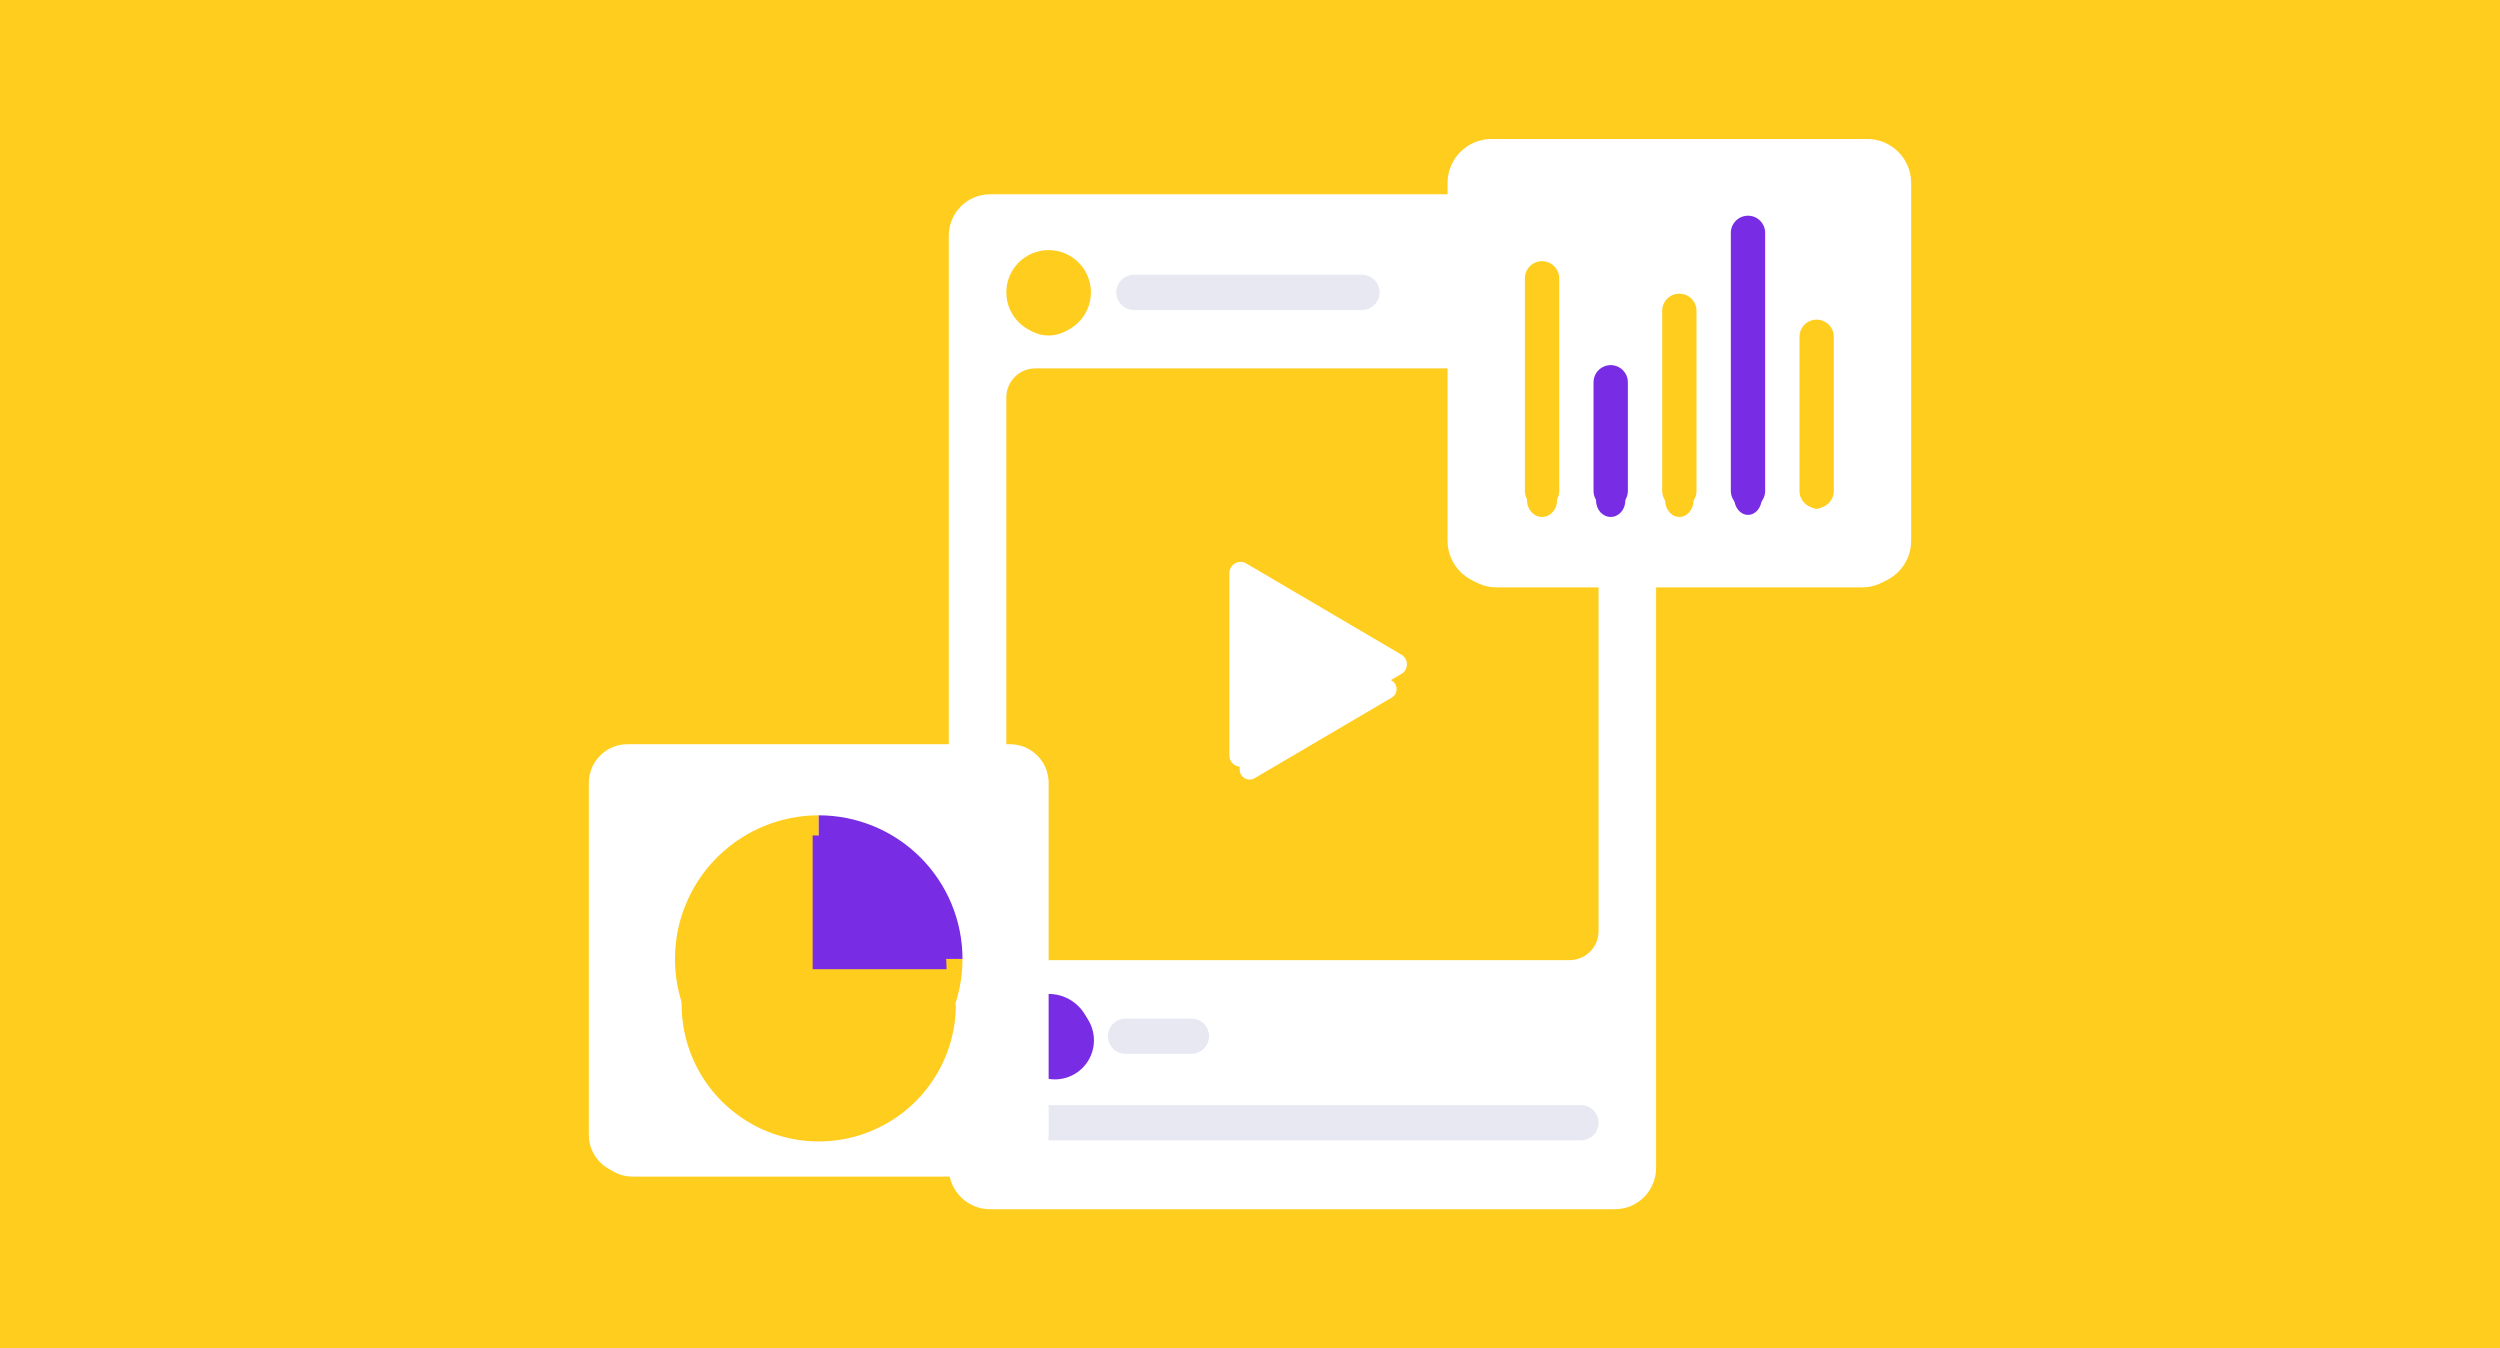 <svg width="1209" height="652" viewBox="0 0 1209 652" fill="none" xmlns="http://www.w3.org/2000/svg">
<path d="M0 0H1209V652H0V0Z" fill="#FFCD1D"/>
<g filter="url(#filter0_d)">
<path d="M776.709 100.746H483.009C472.269 100.746 463.562 109.453 463.562 120.192V558.553C463.562 569.293 472.269 578 483.009 578H776.709C787.449 578 796.156 569.293 796.156 558.553V120.192C796.156 109.453 787.449 100.746 776.709 100.746Z" fill="white"/>
</g>
<path d="M780.89 93.953H478.828C467.782 93.953 458.828 102.907 458.828 113.953V564.794C458.828 575.839 467.782 584.794 478.828 584.794H780.89C791.936 584.794 800.89 575.839 800.89 564.794V113.953C800.89 102.907 791.936 93.953 780.89 93.953Z" fill="white"/>
<path d="M576.165 492.58H544.308C539.605 492.58 535.792 496.393 535.792 501.096C535.792 505.799 539.605 509.612 544.308 509.612H576.165C580.868 509.612 584.681 505.799 584.681 501.096C584.681 496.393 580.868 492.58 576.165 492.58Z" fill="#E7E8F1"/>
<path d="M658.654 132.873H548.365C543.662 132.873 539.849 136.686 539.849 141.389C539.849 146.092 543.662 149.905 548.365 149.905H658.654C663.357 149.905 667.17 146.092 667.17 141.389C667.17 136.686 663.357 132.873 658.654 132.873Z" fill="#E7E8F1"/>
<path d="M764.541 534.431H495.177C490.474 534.431 486.661 538.244 486.661 542.947C486.661 547.65 490.474 551.463 495.177 551.463H764.541C769.244 551.463 773.057 547.65 773.057 542.947C773.057 538.244 769.244 534.431 764.541 534.431Z" fill="#E7E8F1"/>
<g filter="url(#filter1_d)">
<path d="M753.592 184.221H506.126C498.721 184.221 492.718 190.224 492.718 197.629V444.854C492.718 452.258 498.721 458.261 506.126 458.261H753.592C760.997 458.261 767 452.258 767 444.854V197.629C767 190.224 760.997 184.221 753.592 184.221Z" fill="#FFCD1D"/>
</g>
<path d="M759.057 178.169H500.661C492.929 178.169 486.661 184.437 486.661 192.169V450.313C486.661 458.045 492.929 464.313 500.661 464.313H759.057C766.789 464.313 773.057 458.045 773.057 450.313V192.169C773.057 184.437 766.789 178.169 759.057 178.169Z" fill="#FFCD1D"/>
<g filter="url(#filter2_d)">
<path d="M606.714 278.148C603.534 276.278 599.525 278.572 599.525 282.262V360.221C599.525 363.911 603.533 366.205 606.714 364.335L673.038 325.356C676.177 323.512 676.177 318.973 673.038 317.128L606.714 278.148Z" fill="white"/>
</g>
<path d="M602.667 272.475C599.068 270.359 594.531 272.955 594.531 277.13V365.353C594.531 369.528 599.067 372.124 602.667 370.008L677.722 325.898C681.274 323.811 681.274 318.675 677.722 316.587L602.667 272.475Z" fill="white"/>
<g filter="url(#filter3_d)">
<path d="M507.118 158.254C516.442 158.254 524 150.703 524 141.387C524 132.072 516.442 124.52 507.118 124.52C497.794 124.52 490.236 132.072 490.236 141.387C490.236 150.703 497.794 158.254 507.118 158.254Z" fill="#FFCD1D"/>
</g>
<path d="M507.118 161.826C518.416 161.826 527.575 152.675 527.575 141.387C527.575 130.099 518.416 120.948 507.118 120.948C495.82 120.948 486.661 130.099 486.661 141.387C486.661 152.675 495.82 161.826 507.118 161.826Z" fill="#FFCD1D"/>
<g filter="url(#filter4_d)">
<path d="M507.118 520C517.568 520 526.038 511.537 526.038 501.096C526.038 490.656 517.568 482.192 507.118 482.192C496.668 482.192 488.197 490.656 488.197 501.096C488.197 511.537 496.668 520 507.118 520Z" fill="#782CE4"/>
</g>
<path d="M507.118 521.535C518.416 521.535 527.575 512.384 527.575 501.096C527.575 489.808 518.416 480.657 507.118 480.657C495.82 480.657 486.661 489.808 486.661 501.096C486.661 512.384 495.82 521.535 507.118 521.535Z" fill="#782CE4"/>
<g filter="url(#filter5_d)">
<path d="M900.57 70.013H723.693C712.236 70.013 702.948 79.301 702.948 90.759V259.255C702.948 270.712 712.236 280 723.693 280H900.57C912.027 280 921.315 270.712 921.315 259.255V90.759C921.315 79.301 912.027 70.013 900.57 70.013Z" fill="white"/>
</g>
<path d="M902.935 67.206H721.328C709.564 67.206 700.028 76.742 700.028 88.506V261.507C700.028 273.271 709.564 282.808 721.328 282.808H902.935C914.699 282.808 924.235 273.271 924.235 261.507V88.506C924.235 76.742 914.699 67.206 902.935 67.206Z" fill="white"/>
<g filter="url(#filter6_d)">
<path d="M753 136.071C753 131.618 749.748 128.008 745.736 128.008C741.724 128.008 738.471 131.618 738.471 136.071V235.937C738.471 240.39 741.724 244 745.736 244C749.748 244 753 240.39 753 235.937V136.071Z" fill="#FFCD1D"/>
</g>
<path d="M754.035 134.607C754.035 130.023 750.32 126.307 745.736 126.307C741.152 126.307 737.436 130.023 737.436 134.607V237.401C737.436 241.985 741.152 245.701 745.736 245.701C750.32 245.701 754.035 241.985 754.035 237.401V134.607Z" fill="#FFCD1D"/>
<g filter="url(#filter7_d)">
<path d="M786 186.171C786 181.812 782.836 178.279 778.934 178.279C775.031 178.279 771.867 181.812 771.867 186.171V236.109C771.867 240.467 775.031 244 778.934 244C782.836 244 786 240.467 786 236.109V186.171Z" fill="#782CE4"/>
</g>
<path d="M787.233 184.878C787.233 180.294 783.518 176.578 778.934 176.578C774.35 176.578 770.634 180.294 770.634 184.878V237.401C770.634 241.985 774.35 245.701 778.934 245.701C783.518 245.701 787.233 241.985 787.233 237.401V184.878Z" fill="#782CE4"/>
<g filter="url(#filter8_d)">
<path d="M819 151.746C819 147.312 815.925 143.718 812.133 143.718C808.34 143.718 805.265 147.312 805.265 151.746V235.973C805.265 240.406 808.34 244 812.133 244C815.925 244 819 240.406 819 235.973V151.746Z" fill="#FFCD1D"/>
</g>
<path d="M820.432 150.317C820.432 145.733 816.716 142.017 812.133 142.017C807.549 142.017 803.833 145.733 803.833 150.317V237.401C803.833 241.985 807.549 245.701 812.133 245.701C816.716 245.701 820.432 241.985 820.432 237.401V150.317Z" fill="#FFCD1D"/>
<g filter="url(#filter9_d)">
<path d="M852 114.114C852 109.641 849.015 106.014 845.332 106.014C841.649 106.014 838.663 109.641 838.663 114.114V235.9C838.663 240.373 841.649 244 845.332 244C849.015 244 852 240.373 852 235.9V114.114Z" fill="#782CE4"/>
</g>
<path d="M853.631 112.613C853.631 108.029 849.916 104.313 845.332 104.313C840.748 104.313 837.032 108.029 837.032 112.613V237.401C837.032 241.985 840.748 245.701 845.332 245.701C849.916 245.701 853.631 241.985 853.631 237.401V112.613Z" fill="#782CE4"/>
<g filter="url(#filter10_d)">
<path d="M884 165.91C884 161.699 881.551 158.285 878.531 158.285C875.51 158.285 873.061 161.699 873.061 165.91V234.374C873.061 238.586 875.51 242 878.531 242C881.551 242 884 238.586 884 234.374V165.91Z" fill="#FFCD1D"/>
</g>
<path d="M886.83 162.884C886.83 158.3 883.114 154.584 878.531 154.584C873.947 154.584 870.231 158.3 870.231 162.884V237.401C870.231 241.985 873.947 245.701 878.531 245.701C883.114 245.701 886.83 241.985 886.83 237.401V162.884Z" fill="#FFCD1D"/>
<g filter="url(#filter11_d)">
<path d="M486.115 362.497H305.768C295.7 362.497 287.538 370.658 287.538 380.726V546.771C287.538 556.838 295.7 565 305.768 565H486.115C496.183 565 504.345 556.838 504.345 546.771V380.726C504.345 370.658 496.183 362.497 486.115 362.497Z" fill="white"/>
</g>
<path d="M488.422 359.906H303.461C293.135 359.906 284.765 368.277 284.765 378.602V548.895C284.765 559.22 293.135 567.59 303.461 567.59H488.422C498.748 567.59 507.118 559.22 507.118 548.895V378.602C507.118 368.277 498.748 359.906 488.422 359.906Z" fill="white"/>
<g filter="url(#filter12_d)">
<path d="M462.25 463.749C462.25 476.852 458.361 489.661 451.075 500.555C443.789 511.451 433.432 519.943 421.316 524.957C409.199 529.971 395.867 531.283 383.004 528.727C370.141 526.171 358.326 519.86 349.053 510.595C339.779 501.33 333.464 489.526 330.905 476.674C328.347 463.822 329.66 450.502 334.678 438.396C339.697 426.29 348.196 415.942 359.101 408.663C370.005 401.383 382.825 397.498 395.94 397.498V463.749H462.25Z" fill="#FFCD1D"/>
</g>
<path d="M465.461 463.749C465.461 477.487 461.384 490.916 453.745 502.338C446.106 513.761 435.248 522.664 422.545 527.921C409.841 533.178 395.863 534.554 382.377 531.874C368.892 529.194 356.504 522.578 346.782 512.864C337.059 503.15 330.438 490.774 327.755 477.3C325.073 463.826 326.45 449.86 331.711 437.168C336.973 424.476 345.884 413.627 357.317 405.995C368.749 398.363 382.19 394.289 395.94 394.289V463.749H465.461Z" fill="#FFCD1D"/>
<g filter="url(#filter13_d)">
<path d="M398 397C406.503 397 414.922 398.674 422.778 401.924C430.633 405.175 437.771 409.94 443.784 415.947C449.796 421.954 454.565 429.086 457.819 436.935C461.073 444.783 462.748 453.195 462.748 461.691H398V397Z" fill="#782CE4"/>
</g>
<path d="M395.94 394.289C405.07 394.289 414.11 396.086 422.545 399.576C430.979 403.067 438.643 408.183 445.099 414.633C451.554 421.083 456.675 428.74 460.169 437.168C463.663 445.595 465.461 454.627 465.461 463.749H395.94V394.289Z" fill="#782CE4"/>
<defs>
<filter id="filter0_d" x="427.562" y="67.746" width="404.593" height="549.254" filterUnits="userSpaceOnUse" color-interpolation-filters="sRGB">
<feFlood flood-opacity="0" result="BackgroundImageFix"/>
<feColorMatrix in="SourceAlpha" type="matrix" values="0 0 0 0 0 0 0 0 0 0 0 0 0 0 0 0 0 0 127 0"/>
<feOffset dy="3"/>
<feGaussianBlur stdDeviation="18"/>
<feColorMatrix type="matrix" values="0 0 0 0 1 0 0 0 0 0.588 0 0 0 0 0.104 0 0 0 0.65 0"/>
<feBlend mode="normal" in2="BackgroundImageFix" result="effect1_dropShadow"/>
<feBlend mode="normal" in="SourceGraphic" in2="effect1_dropShadow" result="shape"/>
</filter>
<filter id="filter1_d" x="472.718" y="169.221" width="314.282" height="314.041" filterUnits="userSpaceOnUse" color-interpolation-filters="sRGB">
<feFlood flood-opacity="0" result="BackgroundImageFix"/>
<feColorMatrix in="SourceAlpha" type="matrix" values="0 0 0 0 0 0 0 0 0 0 0 0 0 0 0 0 0 0 127 0"/>
<feOffset dy="5"/>
<feGaussianBlur stdDeviation="10"/>
<feColorMatrix type="matrix" values="0 0 0 0 1 0 0 0 0 0.805 0 0 0 0 0.113 0 0 0 1 0"/>
<feBlend mode="normal" in2="BackgroundImageFix" result="effect1_dropShadow"/>
<feBlend mode="normal" in="SourceGraphic" in2="effect1_dropShadow" result="shape"/>
</filter>
<filter id="filter2_d" x="581.525" y="271.483" width="111.867" height="123.517" filterUnits="userSpaceOnUse" color-interpolation-filters="sRGB">
<feFlood flood-opacity="0" result="BackgroundImageFix"/>
<feColorMatrix in="SourceAlpha" type="matrix" values="0 0 0 0 0 0 0 0 0 0 0 0 0 0 0 0 0 0 127 0"/>
<feOffset dy="12"/>
<feGaussianBlur stdDeviation="9"/>
<feColorMatrix type="matrix" values="0 0 0 0 1 0 0 0 0 0.588 0 0 0 0 0.104 0 0 0 0.33 0"/>
<feBlend mode="normal" in2="BackgroundImageFix" result="effect1_dropShadow"/>
<feBlend mode="normal" in="SourceGraphic" in2="effect1_dropShadow" result="shape"/>
</filter>
<filter id="filter3_d" x="484.236" y="122.52" width="45.764" height="45.734" filterUnits="userSpaceOnUse" color-interpolation-filters="sRGB">
<feFlood flood-opacity="0" result="BackgroundImageFix"/>
<feColorMatrix in="SourceAlpha" type="matrix" values="0 0 0 0 0 0 0 0 0 0 0 0 0 0 0 0 0 0 127 0"/>
<feOffset dy="4"/>
<feGaussianBlur stdDeviation="3"/>
<feColorMatrix type="matrix" values="0 0 0 0 1 0 0 0 0 0.805 0 0 0 0 0.113 0 0 0 0.2 0"/>
<feBlend mode="normal" in2="BackgroundImageFix" result="effect1_dropShadow"/>
<feBlend mode="normal" in="SourceGraphic" in2="effect1_dropShadow" result="shape"/>
</filter>
<filter id="filter4_d" x="485.197" y="478.192" width="49.841" height="49.808" filterUnits="userSpaceOnUse" color-interpolation-filters="sRGB">
<feFlood flood-opacity="0" result="BackgroundImageFix"/>
<feColorMatrix in="SourceAlpha" type="matrix" values="0 0 0 0 0 0 0 0 0 0 0 0 0 0 0 0 0 0 127 0"/>
<feOffset dx="3" dy="2"/>
<feGaussianBlur stdDeviation="3"/>
<feColorMatrix type="matrix" values="0 0 0 0 0.471 0 0 0 0 0.173 0 0 0 0 0.894 0 0 0 0.2 0"/>
<feBlend mode="normal" in2="BackgroundImageFix" result="effect1_dropShadow"/>
<feBlend mode="normal" in="SourceGraphic" in2="effect1_dropShadow" result="shape"/>
</filter>
<filter id="filter5_d" x="688.748" y="59.87" width="246.768" height="238.387" filterUnits="userSpaceOnUse" color-interpolation-filters="sRGB">
<feFlood flood-opacity="0" result="BackgroundImageFix"/>
<feColorMatrix in="SourceAlpha" type="matrix" values="0 0 0 0 0 0 0 0 0 0 0 0 0 0 0 0 0 0 127 0"/>
<feOffset dy="4.057"/>
<feGaussianBlur stdDeviation="7.1"/>
<feColorMatrix type="matrix" values="0 0 0 0 0.121 0 0 0 0 0.144 0 0 0 0 0.35 0 0 0 0.08 0"/>
<feBlend mode="normal" in2="BackgroundImageFix" result="effect1_dropShadow"/>
<feBlend mode="normal" in="SourceGraphic" in2="effect1_dropShadow" result="shape"/>
</filter>
<filter id="filter6_d" x="732.471" y="128.008" width="26.529" height="127.992" filterUnits="userSpaceOnUse" color-interpolation-filters="sRGB">
<feFlood flood-opacity="0" result="BackgroundImageFix"/>
<feColorMatrix in="SourceAlpha" type="matrix" values="0 0 0 0 0 0 0 0 0 0 0 0 0 0 0 0 0 0 127 0"/>
<feOffset dy="6"/>
<feGaussianBlur stdDeviation="3"/>
<feColorMatrix type="matrix" values="0 0 0 0 1 0 0 0 0 0.805 0 0 0 0 0.113 0 0 0 0.2 0"/>
<feBlend mode="normal" in2="BackgroundImageFix" result="effect1_dropShadow"/>
<feBlend mode="normal" in="SourceGraphic" in2="effect1_dropShadow" result="shape"/>
</filter>
<filter id="filter7_d" x="765.867" y="178.279" width="26.133" height="77.721" filterUnits="userSpaceOnUse" color-interpolation-filters="sRGB">
<feFlood flood-opacity="0" result="BackgroundImageFix"/>
<feColorMatrix in="SourceAlpha" type="matrix" values="0 0 0 0 0 0 0 0 0 0 0 0 0 0 0 0 0 0 127 0"/>
<feOffset dy="6"/>
<feGaussianBlur stdDeviation="3"/>
<feColorMatrix type="matrix" values="0 0 0 0 0.471 0 0 0 0 0.173 0 0 0 0 0.894 0 0 0 0.2 0"/>
<feBlend mode="normal" in2="BackgroundImageFix" result="effect1_dropShadow"/>
<feBlend mode="normal" in="SourceGraphic" in2="effect1_dropShadow" result="shape"/>
</filter>
<filter id="filter8_d" x="799.265" y="143.718" width="25.735" height="112.282" filterUnits="userSpaceOnUse" color-interpolation-filters="sRGB">
<feFlood flood-opacity="0" result="BackgroundImageFix"/>
<feColorMatrix in="SourceAlpha" type="matrix" values="0 0 0 0 0 0 0 0 0 0 0 0 0 0 0 0 0 0 127 0"/>
<feOffset dy="6"/>
<feGaussianBlur stdDeviation="3"/>
<feColorMatrix type="matrix" values="0 0 0 0 1 0 0 0 0 0.805 0 0 0 0 0.113 0 0 0 0.2 0"/>
<feBlend mode="normal" in2="BackgroundImageFix" result="effect1_dropShadow"/>
<feBlend mode="normal" in="SourceGraphic" in2="effect1_dropShadow" result="shape"/>
</filter>
<filter id="filter9_d" x="832.663" y="105.014" width="25.337" height="149.986" filterUnits="userSpaceOnUse" color-interpolation-filters="sRGB">
<feFlood flood-opacity="0" result="BackgroundImageFix"/>
<feColorMatrix in="SourceAlpha" type="matrix" values="0 0 0 0 0 0 0 0 0 0 0 0 0 0 0 0 0 0 127 0"/>
<feOffset dy="5"/>
<feGaussianBlur stdDeviation="3"/>
<feColorMatrix type="matrix" values="0 0 0 0 0.471 0 0 0 0 0.173 0 0 0 0 0.894 0 0 0 0.2 0"/>
<feBlend mode="normal" in2="BackgroundImageFix" result="effect1_dropShadow"/>
<feBlend mode="normal" in="SourceGraphic" in2="effect1_dropShadow" result="shape"/>
</filter>
<filter id="filter10_d" x="869.004" y="158.285" width="19.053" height="91.83" filterUnits="userSpaceOnUse" color-interpolation-filters="sRGB">
<feFlood flood-opacity="0" result="BackgroundImageFix"/>
<feColorMatrix in="SourceAlpha" type="matrix" values="0 0 0 0 0 0 0 0 0 0 0 0 0 0 0 0 0 0 127 0"/>
<feOffset dy="4.057"/>
<feGaussianBlur stdDeviation="2.029"/>
<feColorMatrix type="matrix" values="0 0 0 0 1 0 0 0 0 0.805 0 0 0 0 0.113 0 0 0 0.18 0"/>
<feBlend mode="normal" in2="BackgroundImageFix" result="effect1_dropShadow"/>
<feBlend mode="normal" in="SourceGraphic" in2="effect1_dropShadow" result="shape"/>
</filter>
<filter id="filter11_d" x="272.538" y="351.497" width="246.807" height="232.503" filterUnits="userSpaceOnUse" color-interpolation-filters="sRGB">
<feFlood flood-opacity="0" result="BackgroundImageFix"/>
<feColorMatrix in="SourceAlpha" type="matrix" values="0 0 0 0 0 0 0 0 0 0 0 0 0 0 0 0 0 0 127 0"/>
<feOffset dy="4"/>
<feGaussianBlur stdDeviation="7.5"/>
<feColorMatrix type="matrix" values="0 0 0 0 0.121 0 0 0 0 0.144 0 0 0 0 0.35 0 0 0 0.1 0"/>
<feBlend mode="normal" in2="BackgroundImageFix" result="effect1_dropShadow"/>
<feBlend mode="normal" in="SourceGraphic" in2="effect1_dropShadow" result="shape"/>
</filter>
<filter id="filter12_d" x="299.631" y="389.498" width="192.619" height="192.502" filterUnits="userSpaceOnUse" color-interpolation-filters="sRGB">
<feFlood flood-opacity="0" result="BackgroundImageFix"/>
<feColorMatrix in="SourceAlpha" type="matrix" values="0 0 0 0 0 0 0 0 0 0 0 0 0 0 0 0 0 0 127 0"/>
<feOffset dy="22"/>
<feGaussianBlur stdDeviation="15"/>
<feColorMatrix type="matrix" values="0 0 0 0 1 0 0 0 0 0.805 0 0 0 0 0.113 0 0 0 0.2 0"/>
<feBlend mode="normal" in2="BackgroundImageFix" result="effect1_dropShadow"/>
<feBlend mode="normal" in="SourceGraphic" in2="effect1_dropShadow" result="shape"/>
</filter>
<filter id="filter13_d" x="385" y="396" width="80.748" height="80.691" filterUnits="userSpaceOnUse" color-interpolation-filters="sRGB">
<feFlood flood-opacity="0" result="BackgroundImageFix"/>
<feColorMatrix in="SourceAlpha" type="matrix" values="0 0 0 0 0 0 0 0 0 0 0 0 0 0 0 0 0 0 127 0"/>
<feOffset dx="-5" dy="7"/>
<feGaussianBlur stdDeviation="4"/>
<feColorMatrix type="matrix" values="0 0 0 0 0.471 0 0 0 0 0.173 0 0 0 0 0.894 0 0 0 0.15 0"/>
<feBlend mode="normal" in2="BackgroundImageFix" result="effect1_dropShadow"/>
<feBlend mode="normal" in="SourceGraphic" in2="effect1_dropShadow" result="shape"/>
</filter>
</defs>
</svg>
